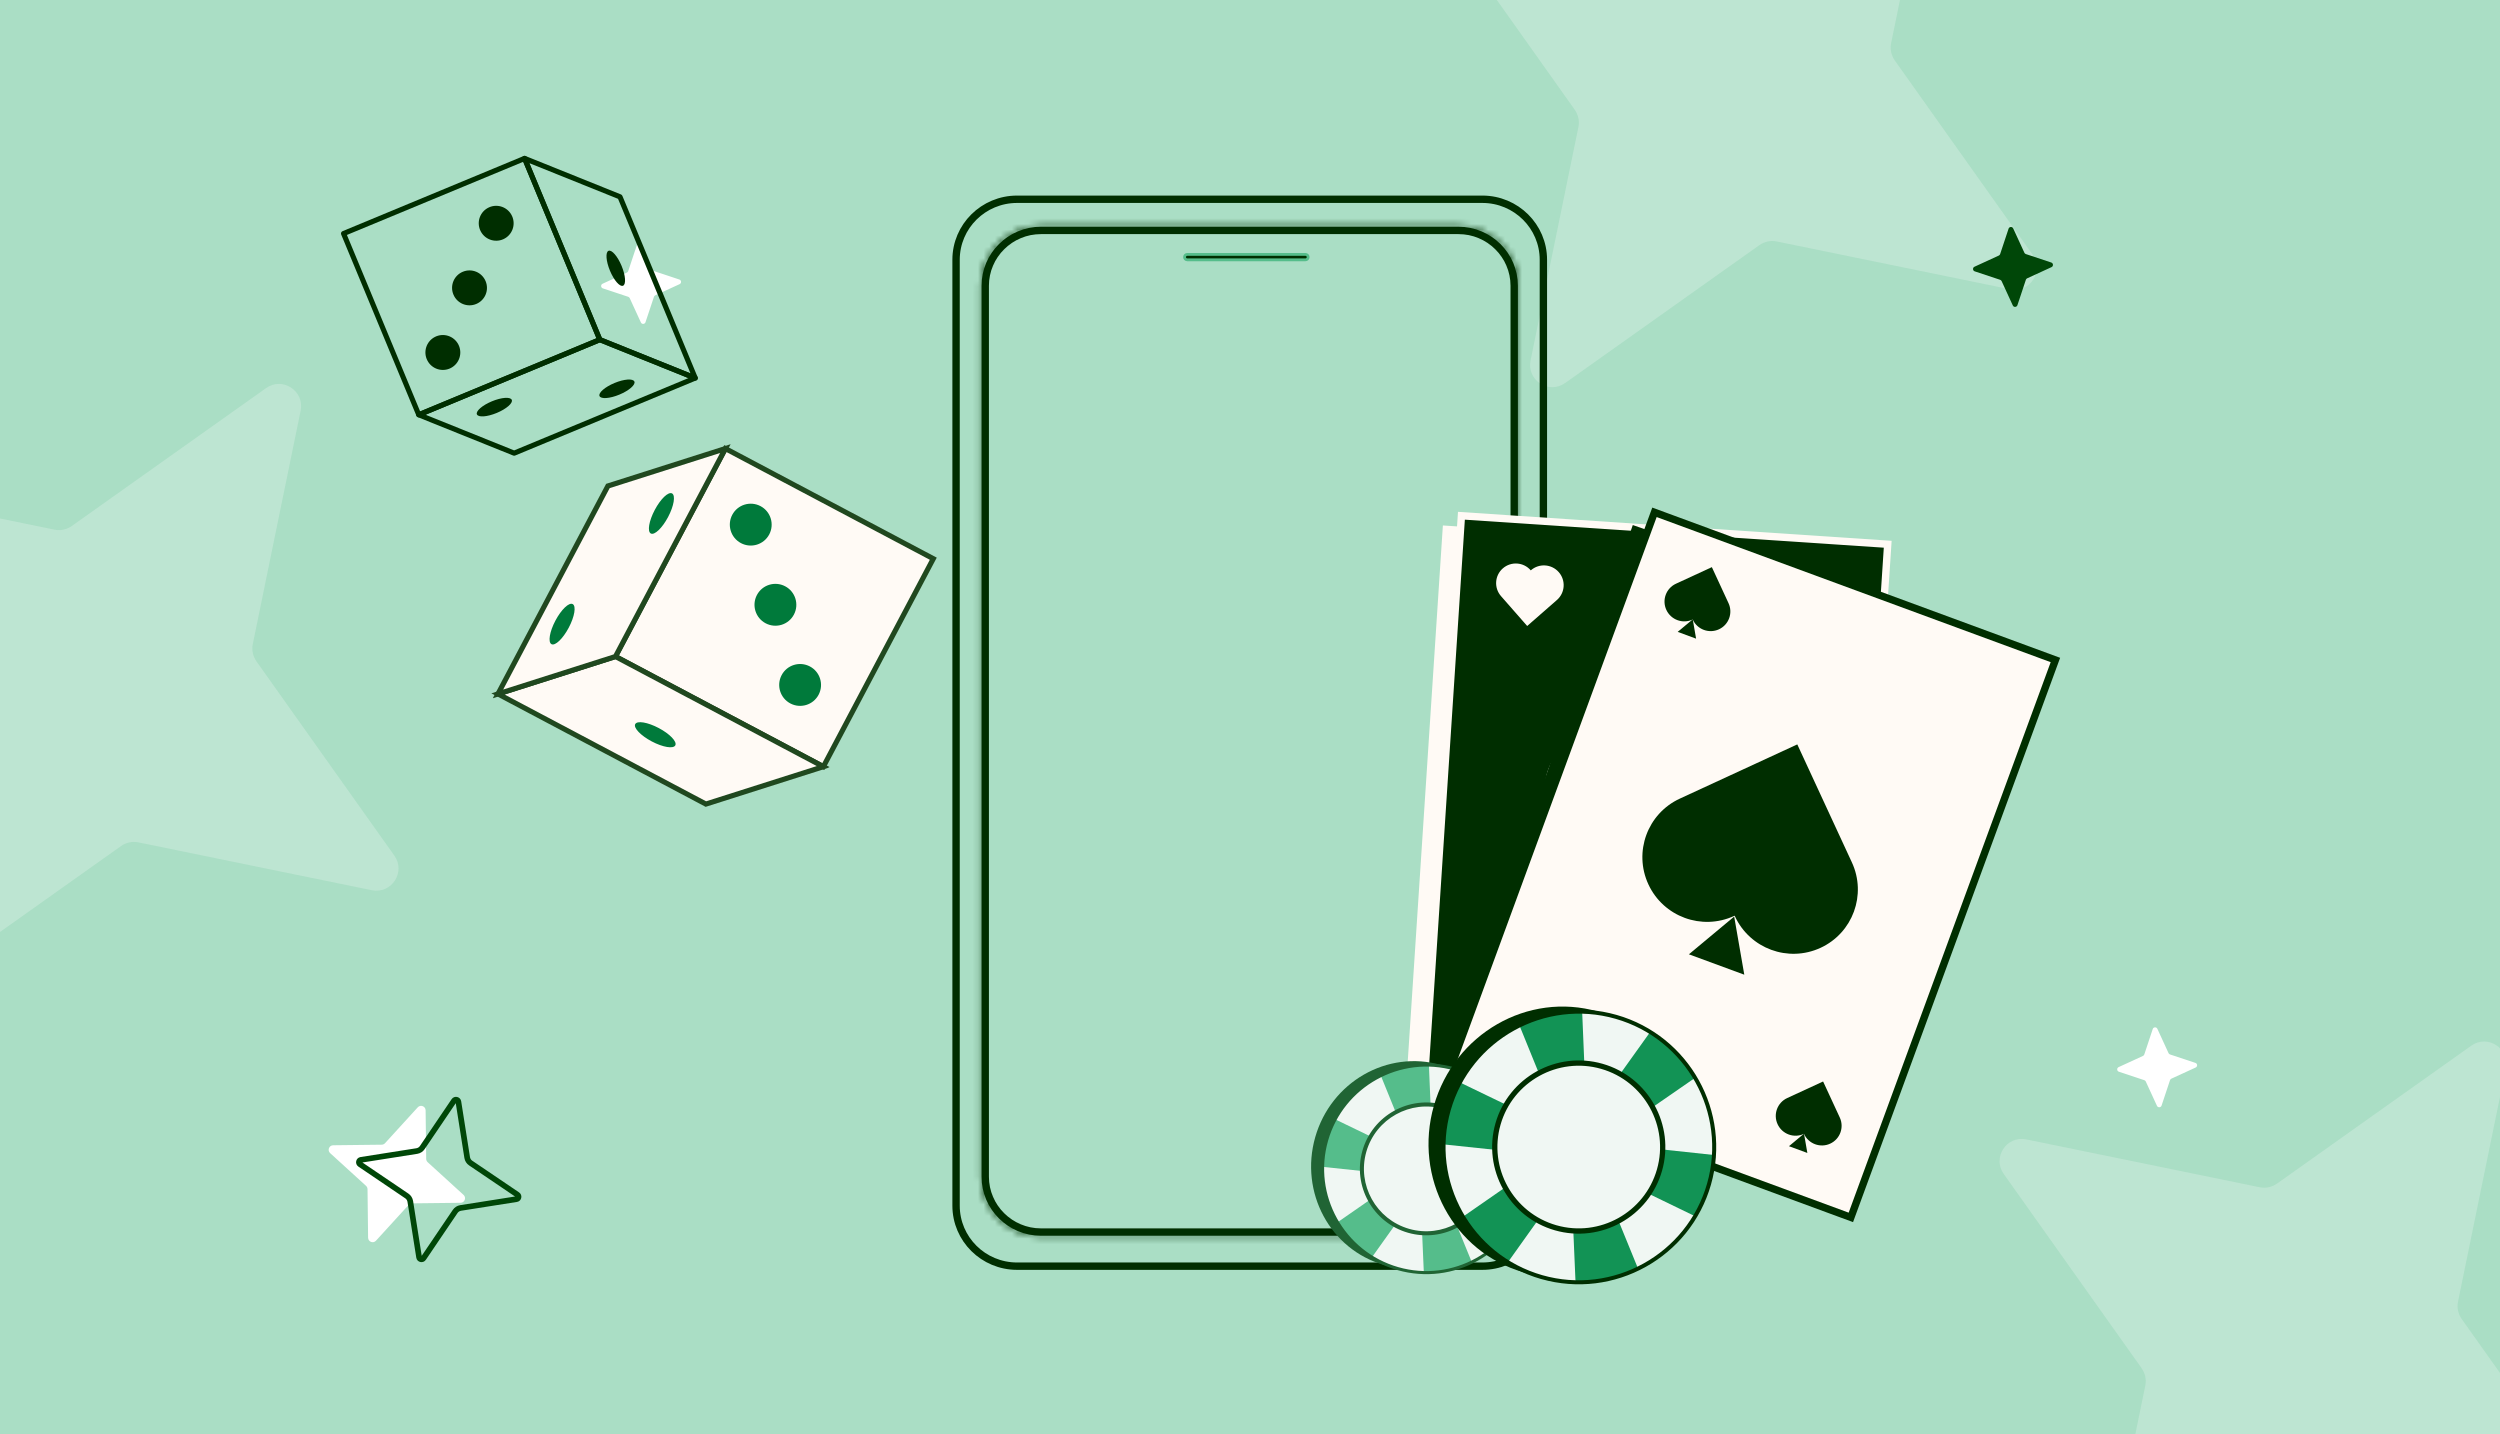 <svg width="441" height="253" viewBox="0 0 441 253" fill="none" xmlns="http://www.w3.org/2000/svg">
<rect x="0" y="0" width="441" height="253" fill="#333333" stroke="none"/>
<g clip-path="url(#clip0_12024_29553)">
<rect width="441" height="253" fill="#AADEC5"/>
<path d="M334.234 10.661L358.57 44.944C360.608 47.819 358.089 51.733 354.598 51.035L313.412 42.592C312.371 42.373 311.266 42.606 310.363 43.234L276.08 67.57C273.205 69.608 269.291 67.089 269.989 63.598L278.433 22.412C278.651 21.371 278.418 20.266 277.79 19.363L253.454 -14.92C251.416 -17.795 253.935 -21.709 257.426 -21.011L298.612 -12.568C299.653 -12.349 300.758 -12.582 301.661 -13.21L335.944 -37.546C338.819 -39.584 342.733 -37.065 342.035 -33.574L333.592 7.612C333.373 8.653 333.606 9.759 334.234 10.661Z" fill="#D5EFE2" fill-opacity="0.45"/>
<path d="M434.234 232.661L458.57 266.944C460.608 269.819 458.089 273.733 454.598 273.035L413.412 264.592C412.371 264.373 411.266 264.606 410.363 265.234L376.08 289.57C373.205 291.608 369.291 289.089 369.989 285.598L378.433 244.412C378.651 243.371 378.418 242.266 377.79 241.363L353.454 207.08C351.416 204.205 353.935 200.291 357.426 200.989L398.612 209.433C399.653 209.651 400.758 209.418 401.661 208.79L435.944 184.454C438.819 182.416 442.733 184.936 442.035 188.426L433.592 229.612C433.373 230.653 433.606 231.759 434.234 232.661Z" fill="#D5EFE2" fill-opacity="0.45"/>
<path d="M45.234 116.661L69.57 150.944C71.608 153.819 69.088 157.733 65.598 157.035L24.412 148.592C23.371 148.373 22.266 148.606 21.363 149.234L-12.92 173.57C-15.795 175.608 -19.709 173.089 -19.011 169.598L-10.568 128.412C-10.349 127.371 -10.582 126.266 -11.21 125.363L-35.546 91.08C-37.584 88.205 -35.065 84.291 -31.574 84.989L9.612 93.433C10.653 93.651 11.758 93.418 12.661 92.79L46.944 68.454C49.819 66.416 53.733 68.936 53.035 72.426L44.592 113.612C44.373 114.653 44.606 115.759 45.234 116.661Z" fill="#D5EFE2" fill-opacity="0.45"/>
<path d="M75.44 205.009L81.775 210.785C82.306 211.27 81.973 212.159 81.248 212.171L72.675 212.272C72.458 212.273 72.248 212.368 72.096 212.532L66.319 218.864C65.835 219.395 64.946 219.062 64.934 218.337L64.831 209.766C64.829 209.549 64.735 209.339 64.571 209.186L58.236 203.41C57.706 202.926 58.038 202.037 58.764 202.025L67.336 201.924C67.553 201.922 67.763 201.828 67.916 201.664L73.692 195.331C74.176 194.801 75.065 195.133 75.078 195.859L75.18 204.429C75.182 204.646 75.276 204.856 75.44 205.009Z" fill="white"/>
<path d="M115.356 47.819L119.839 49.307C120.214 49.432 120.246 49.954 119.884 50.123L115.591 52.094C115.482 52.143 115.398 52.238 115.357 52.355L113.868 56.836C113.743 57.212 113.221 57.244 113.053 56.881L111.081 52.59C111.032 52.481 110.937 52.396 110.82 52.356L106.338 50.868C105.962 50.743 105.93 50.221 106.293 50.052L110.585 48.081C110.694 48.032 110.779 47.937 110.819 47.82L112.308 43.339C112.433 42.963 112.955 42.931 113.124 43.294L115.095 47.585C115.145 47.694 115.239 47.779 115.356 47.819Z" fill="white"/>
<path d="M382.79 186.004L387.273 187.493C387.648 187.618 387.68 188.14 387.318 188.308L383.025 190.279C382.916 190.329 382.832 190.423 382.792 190.54L381.302 195.022C381.177 195.397 380.655 195.429 380.487 195.067L378.515 190.775C378.466 190.666 378.371 190.582 378.254 190.542L373.772 189.053C373.396 188.928 373.364 188.406 373.727 188.238L378.019 186.266C378.128 186.217 378.213 186.123 378.253 186.006L379.742 181.524C379.867 181.148 380.389 181.117 380.558 181.479L382.529 185.771C382.579 185.879 382.673 185.964 382.79 186.004Z" fill="white"/>
<g clip-path="url(#clip1_12024_29553)">
<path d="M106.019 60.318C106.225 60.211 106.321 59.962 106.23 59.737L92.962 27.768C92.916 27.659 92.827 27.567 92.717 27.522C92.606 27.476 92.478 27.476 92.369 27.522L60.429 40.778C60.193 40.874 60.089 41.138 60.184 41.371L73.452 73.339C73.498 73.449 73.587 73.541 73.697 73.586C73.808 73.632 73.936 73.632 74.045 73.586L105.987 60.334C105.987 60.334 106.011 60.322 106.023 60.316L106.019 60.318ZM92.294 28.544L105.213 59.669L74.114 72.572L61.195 41.447L92.294 28.544Z" fill="#002E00"/>
<path d="M122.847 67.093C122.887 67.072 122.927 67.041 122.961 67.008C123.09 66.88 123.126 66.683 123.058 66.513L109.786 34.546C109.737 34.433 109.651 34.344 109.534 34.297L92.707 27.522C92.539 27.455 92.344 27.494 92.212 27.624C92.084 27.752 92.048 27.949 92.115 28.119L105.384 60.088C105.432 60.201 105.519 60.289 105.635 60.337L122.463 67.112C122.586 67.162 122.726 67.156 122.843 67.095L122.847 67.093ZM109.021 35.075L121.801 65.862L106.151 59.563L93.371 28.776L109.021 35.075Z" fill="#002E00"/>
<path d="M122.847 67.093C122.996 67.016 123.093 66.858 123.091 66.685C123.088 66.502 122.976 66.335 122.807 66.264L105.975 59.49C105.864 59.445 105.742 59.447 105.633 59.493L73.692 72.744C73.524 72.816 73.41 72.982 73.413 73.165C73.415 73.348 73.528 73.515 73.697 73.586L90.529 80.36C90.64 80.405 90.761 80.403 90.871 80.357L122.81 67.102C122.81 67.102 122.835 67.089 122.843 67.085L122.847 67.093ZM105.809 60.406L121.434 66.697L90.693 79.45L75.067 73.159L105.809 60.406Z" fill="#002E00"/>
<path d="M109.647 46.898C108.94 45.195 107.907 44.008 107.343 44.244C106.779 44.479 106.891 46.05 107.596 47.749C108.303 49.452 109.336 50.638 109.9 50.403C110.468 50.166 110.352 48.597 109.647 46.898Z" fill="#002E00"/>
<path d="M109.256 69.612C110.958 68.905 112.143 67.873 111.907 67.308C111.669 66.74 110.102 66.854 108.404 67.558C106.702 68.265 105.517 69.297 105.753 69.862C105.989 70.426 107.559 70.316 109.256 69.612Z" fill="#002E00"/>
<path d="M87.628 72.842C89.33 72.136 90.514 71.103 90.279 70.539C90.041 69.97 88.473 70.085 86.776 70.789C85.074 71.495 83.889 72.528 84.125 73.092C84.363 73.661 85.93 73.546 87.628 72.842Z" fill="#002E00"/>
<path d="M84.004 53.623C85.575 52.97 86.318 51.172 85.663 49.6C85.009 48.029 83.212 47.284 81.641 47.938C80.071 48.591 79.328 50.389 79.983 51.961C80.637 53.532 82.434 54.277 84.004 53.623Z" fill="#002E00"/>
<path d="M79.535 64.913C78.026 65.694 76.169 65.102 75.388 63.591C74.606 62.081 75.196 60.224 76.706 59.443C78.215 58.662 80.071 59.254 80.853 60.764C81.634 62.275 81.044 64.132 79.535 64.913Z" fill="#002E00"/>
<path d="M88.784 42.196C87.233 42.889 85.413 42.193 84.719 40.64C84.025 39.087 84.72 37.267 86.271 36.574C87.822 35.88 89.642 36.577 90.336 38.13C91.03 39.682 90.335 41.503 88.784 42.196Z" fill="#002E00"/>
<path d="M108.573 115.805L127.962 79.127L164.636 98.554L145.246 135.232L108.573 115.805Z" fill="#FFFAF5"/>
<path d="M145.43 135.852L165.246 98.368L127.767 78.514L107.951 115.998L145.43 135.852ZM164.019 98.746L145.051 134.624L109.178 115.619L128.146 79.741L164.019 98.746Z" fill="#20481F"/>
<path d="M145.245 135.236L124.516 141.837L87.844 122.406L108.569 115.807L145.245 135.236Z" fill="#FFFAF5"/>
<path d="M146.411 135.344L108.613 115.318L86.675 122.303L124.474 142.33L146.411 135.344ZM108.523 116.301L144.072 135.136L124.56 141.348L89.01 122.514L108.523 116.301Z" fill="#20481F"/>
<path d="M87.844 122.405L107.237 85.728L127.962 79.13L108.569 115.807L87.844 122.405Z" fill="#FFFAF5"/>
<path d="M108.883 116.187L128.883 78.357L106.919 85.35L86.919 123.181L108.883 116.187ZM127.036 79.901L108.252 115.433L88.762 121.639L107.546 86.107L127.036 79.901Z" fill="#20481F"/>
<path d="M114.966 130.784C116.918 131.818 118.778 132.131 119.123 131.481C119.467 130.832 118.161 129.464 116.209 128.431C114.257 127.397 112.397 127.084 112.053 127.734C111.708 128.383 113.014 129.751 114.966 130.784Z" fill="#007A3B"/>
<path d="M97.976 109.473C96.944 111.425 96.633 113.286 97.282 113.631C97.931 113.976 99.297 112.671 100.329 110.719C101.361 108.766 101.672 106.905 101.022 106.56C100.373 106.215 99.007 107.521 97.976 109.473Z" fill="#007A3B"/>
<path d="M115.5 89.95C114.468 91.902 114.157 93.763 114.806 94.109C115.455 94.454 116.821 93.148 117.853 91.196C118.884 89.244 119.196 87.383 118.546 87.038C117.897 86.692 116.531 87.998 115.5 89.95Z" fill="#007A3B"/>
<path d="M133.521 104.957C132.571 106.76 133.257 108.996 135.059 109.948C136.862 110.9 139.096 110.216 140.046 108.413C140.997 106.61 140.311 104.374 138.508 103.422C136.706 102.47 134.471 103.155 133.521 104.957Z" fill="#007A3B"/>
<path d="M129.168 90.817C128.218 92.619 128.904 94.855 130.706 95.808C132.509 96.76 134.743 96.075 135.694 94.272C136.644 92.47 135.958 90.234 134.156 89.281C132.353 88.329 130.119 89.014 129.168 90.817Z" fill="#007A3B"/>
<path d="M137.878 119.096C136.927 120.898 137.613 123.135 139.416 124.087C141.218 125.039 143.453 124.354 144.403 122.552C145.353 120.749 144.667 118.513 142.865 117.561C141.062 116.608 138.828 117.293 137.878 119.096Z" fill="#007A3B"/>
</g>
<path d="M179.415 35.15H261.488C267.434 35.15 272.252 39.935 272.252 45.818V212.686C272.252 218.568 267.434 223.353 261.488 223.353H179.415C173.468 223.353 168.65 218.568 168.65 212.686V45.818C168.65 39.935 173.468 35.15 179.415 35.15Z" stroke="#002E00" stroke-width="1.3"/>
<path d="M183.652 40.643H257.249C262.698 40.643 267.106 45.022 267.106 50.411V207.571C267.106 212.961 262.698 217.339 257.249 217.339H183.652C178.203 217.339 173.795 212.961 173.795 207.571V50.411C173.795 45.022 178.203 40.643 183.652 40.643Z" stroke="#002E00" stroke-width="1.3"/>
<mask id="path-30-inside-1_12024_29553" fill="white">
<path d="M257.248 218.218H183.649C177.729 218.218 172.912 213.441 172.912 207.571V50.409C172.912 44.539 177.729 39.763 183.649 39.763H257.248C263.169 39.763 267.986 44.539 267.986 50.409V207.571C267.986 213.441 263.169 218.218 257.248 218.218ZM183.651 40.222C177.984 40.222 173.374 44.793 173.374 50.411V207.573C173.374 213.192 177.984 217.763 183.651 217.763H257.251C262.918 217.763 267.528 213.192 267.528 207.573V50.409C267.528 44.79 262.918 40.219 257.251 40.219H183.651V40.222Z"/>
</mask>
<path d="M183.651 40.222V41.522H184.951V40.222H183.651ZM183.651 40.219V38.919H182.351V40.219H183.651ZM257.248 216.918H183.649V219.518H257.248V216.918ZM183.649 216.918C178.436 216.918 174.212 212.713 174.212 207.571H171.612C171.612 214.17 177.021 219.518 183.649 219.518V216.918ZM174.212 207.571V50.409H171.612V207.571H174.212ZM174.212 50.409C174.212 45.267 178.436 41.063 183.649 41.063V38.463C177.021 38.463 171.612 43.811 171.612 50.409H174.212ZM183.649 41.063H257.248V38.463H183.649V41.063ZM257.248 41.063C262.461 41.063 266.686 45.267 266.686 50.409H269.286C269.286 43.811 263.876 38.463 257.248 38.463V41.063ZM266.686 50.409V207.571H269.286V50.409H266.686ZM266.686 207.571C266.686 212.713 262.461 216.918 257.248 216.918V219.518C263.876 219.518 269.286 214.17 269.286 207.571H266.686ZM183.651 38.922C177.277 38.922 172.074 44.064 172.074 50.411H174.674C174.674 45.521 178.692 41.522 183.651 41.522V38.922ZM172.074 50.411V207.573H174.674V50.411H172.074ZM172.074 207.573C172.074 213.921 177.277 219.063 183.651 219.063V216.463C178.692 216.463 174.674 212.464 174.674 207.573H172.074ZM183.651 219.063H257.251V216.463H183.651V219.063ZM257.251 219.063C263.625 219.063 268.828 213.921 268.828 207.573H266.228C266.228 212.464 262.21 216.463 257.251 216.463V219.063ZM268.828 207.573V50.409H266.228V207.573H268.828ZM268.828 50.409C268.828 44.062 263.625 38.919 257.251 38.919V41.519C262.21 41.519 266.228 45.519 266.228 50.409H268.828ZM257.251 38.919H183.651V41.519H257.251V38.919ZM182.351 40.219V40.222H184.951V40.219H182.351Z" fill="#002E00" mask="url(#path-30-inside-1_12024_29553)"/>
<path d="M209.432 45.833H230.281C230.544 45.833 230.761 45.62 230.761 45.354C230.761 45.089 230.544 44.876 230.281 44.876H209.432C209.17 44.876 208.952 45.089 208.952 45.354C208.952 45.62 209.17 45.833 209.432 45.833Z" fill="#002E00" stroke="#55BD8B" stroke-width="0.5"/>
<path d="M328.762 97.652L254.523 92.691L247.607 198.187L321.846 203.148L328.762 97.652Z" fill="#FFFAF5"/>
<path d="M250.944 195.498L257.795 90.98L332.993 96.006L326.141 200.524L250.944 195.498Z" fill="#002E00" stroke="#FFFAF5" stroke-width="1.3"/>
<path d="M276.291 131.106C281.012 126.976 288.196 127.456 292.337 132.178L292.42 132.273L292.492 132.21C297.226 128.068 304.429 128.55 308.58 133.285C312.732 138.02 312.259 145.216 307.526 149.357L290.354 164.381L275.241 147.135C271.1 142.412 271.571 135.235 276.292 131.105L276.291 131.106Z" fill="#FFFAF5"/>
<path d="M265.101 100.26C266.544 98.998 268.739 99.144 270.004 100.587L270.029 100.617L270.051 100.597C271.497 99.332 273.698 99.479 274.966 100.925C276.234 102.371 276.091 104.57 274.645 105.835L269.397 110.426L264.779 105.157C263.514 103.714 263.657 101.521 265.1 100.259L265.101 100.26Z" fill="#FFFAF5"/>
<path d="M309.544 181.76C310.986 180.498 313.181 180.645 314.447 182.088L314.472 182.117L314.493 182.098C315.939 180.832 318.14 180.979 319.408 182.425C320.677 183.872 320.533 186.071 319.087 187.336L313.84 191.927L309.221 186.658C307.956 185.215 308.1 183.022 309.542 181.76L309.544 181.76Z" fill="#FFFAF5"/>
<path d="M359.24 117.378L288.023 92.619L254.465 189.516L325.682 214.274L359.24 117.378Z" fill="#002E00"/>
<path d="M255.766 188.698L291.849 90.372L362.574 116.422L326.491 214.747L255.766 188.698Z" fill="#FFFAF5" stroke="#002E00" stroke-width="1.3"/>
<path d="M321.134 167.202C315.439 169.831 308.681 167.343 306.043 161.643L305.99 161.53L305.904 161.57C300.193 164.205 293.419 161.711 290.774 155.997C288.129 150.282 290.612 143.513 296.324 140.876L317.042 131.312L326.671 152.122C329.311 157.822 326.832 164.573 321.137 167.202L321.134 167.202Z" fill="#002E00"/>
<path d="M305.91 161.681L297.921 168.338L307.693 171.937L305.91 161.681Z" fill="#002E00"/>
<path d="M303.221 111.011C301.481 111.814 299.416 111.054 298.61 109.313L298.594 109.277L298.567 109.29C296.823 110.096 294.752 109.333 293.944 107.586C293.135 105.84 293.895 103.772 295.64 102.967L301.971 100.044L304.913 106.402C305.719 108.143 304.962 110.207 303.222 111.01L303.221 111.011Z" fill="#002E00"/>
<path d="M298.6 109.251L295.945 111.463L299.191 112.658L298.6 109.251Z" fill="#002E00"/>
<path d="M322.846 201.74C321.106 202.543 319.041 201.783 318.235 200.042L318.219 200.006L318.192 200.019C316.448 200.825 314.377 200.062 313.569 198.315C312.76 196.569 313.52 194.501 315.265 193.696L321.596 190.773L324.538 197.131C325.344 198.872 324.587 200.936 322.847 201.739L322.846 201.74Z" fill="#002E00"/>
<path d="M318.226 199.977L315.573 202.188L318.818 203.383L318.226 199.977Z" fill="#002E00"/>
<path d="M244.114 223.128C234.645 220.422 229.224 210.334 232.007 200.594C234.789 190.854 244.721 185.152 254.191 187.857C263.66 190.562 269.08 200.651 266.298 210.391C263.515 220.13 253.583 225.833 244.114 223.128Z" fill="#206434"/>
<path d="M246.583 223.787C236.859 221.009 231.228 210.875 234.006 201.152C236.783 191.429 246.918 185.799 256.642 188.577C266.366 191.355 271.997 201.489 269.22 211.212C266.442 220.935 256.307 226.565 246.583 223.787Z" fill="#F0F7F3"/>
<path d="M264.388 193.119C265.527 194.275 266.479 195.545 267.249 196.89L254.61 205.631L269.891 207.268C269.812 208.578 269.596 209.899 269.22 211.212C268.775 212.771 268.139 214.225 267.344 215.557L254.109 209.14L259.605 222.597C258.227 223.303 256.734 223.846 255.149 224.193C253.813 224.483 252.483 224.616 251.169 224.612L250.531 209.832L242.041 221.74C240.707 220.951 239.45 219.982 238.312 218.827C237.354 217.853 236.53 216.798 235.833 215.686L247.825 207.364L233.304 205.832C233.336 204.282 233.561 202.711 234.007 201.152C234.382 199.839 234.896 198.603 235.521 197.449L249.443 204.171L243.555 189.691C244.747 189.141 246.014 188.707 247.347 188.416L247.349 188.416C248.934 188.07 250.518 187.944 252.066 188.012L252.673 202.634L261.286 190.595C262.386 191.309 263.431 192.146 264.388 193.119Z" fill="#55BD8B"/>
<path d="M246.511 224.046C256.366 226.861 266.67 221.137 269.484 211.287C272.298 201.436 266.574 191.13 256.719 188.315C246.865 185.5 236.561 191.223 233.746 201.077C230.931 210.93 236.656 221.233 246.511 224.048L246.511 224.046ZM256.57 188.839C266.133 191.571 271.692 201.575 268.96 211.137C266.228 220.699 256.224 226.256 246.66 223.524C237.097 220.792 231.538 210.789 234.27 201.226C237.002 191.664 247.006 186.107 256.57 188.839Z" fill="#206434"/>
<path d="M248.519 216.969C242.567 215.269 239.121 209.065 240.821 203.113C242.521 197.161 248.725 193.714 254.677 195.415C260.629 197.115 264.076 203.319 262.375 209.271C260.675 215.223 254.471 218.669 248.519 216.969Z" fill="#F0F7F3"/>
<path d="M248.382 217.459C254.594 219.234 261.093 215.623 262.868 209.411C264.642 203.199 261.032 196.7 254.819 194.925C248.607 193.15 242.108 196.761 240.334 202.973C238.559 209.185 242.17 215.684 248.382 217.459ZM254.623 195.612C260.458 197.279 263.848 203.38 262.181 209.215C260.514 215.049 254.412 218.439 248.578 216.772C242.744 215.106 239.354 209.004 241.02 203.17C242.687 197.335 248.789 193.945 254.623 195.612Z" fill="#206434"/>
<path d="M268.726 224.421C256.38 220.894 249.312 207.74 252.94 195.041C256.568 182.341 269.518 174.906 281.865 178.433C294.211 181.96 301.279 195.115 297.651 207.814C294.023 220.513 281.073 227.949 268.726 224.421Z" fill="#002E00"/>
<path d="M271.956 225.28C259.277 221.658 251.934 208.445 255.556 195.768C259.178 183.09 272.392 175.75 285.071 179.372C297.75 182.994 305.092 196.208 301.471 208.885C297.849 221.562 284.634 228.903 271.956 225.28Z" fill="#F0F7F3"/>
<path d="M295.165 185.295C296.649 186.801 297.891 188.457 298.894 190.211L282.415 201.607L302.341 203.743C302.237 205.45 301.956 207.173 301.467 208.885C300.886 210.918 300.056 212.813 299.02 214.55L281.765 206.184L288.931 223.73C287.134 224.651 285.187 225.358 283.121 225.81C281.379 226.189 279.644 226.362 277.931 226.356L277.099 207.081L266.027 222.612C264.288 221.583 262.649 220.32 261.165 218.813C259.916 217.544 258.841 216.169 257.932 214.719L273.568 203.868L254.637 201.87C254.678 199.849 254.972 197.801 255.552 195.768C256.042 194.056 256.713 192.444 257.527 190.94L275.681 199.705L268.004 180.824C269.558 180.108 271.209 179.541 272.948 179.162L272.951 179.163C275.017 178.711 277.082 178.547 279.101 178.636L279.892 197.696L291.119 182.003C292.554 182.933 293.916 184.025 295.165 185.295Z" fill="#129355"/>
<path d="M271.858 225.619C284.707 229.29 298.142 221.827 301.811 208.983C305.48 196.139 298.016 182.702 285.167 179.031C272.318 175.36 258.883 182.823 255.213 195.67C251.543 208.518 259.008 221.952 271.857 225.622L271.858 225.619ZM284.972 179.714C297.442 183.277 304.689 196.32 301.127 208.788C297.565 221.256 284.521 228.502 272.052 224.939C259.582 221.377 252.335 208.334 255.897 195.866C259.459 183.398 272.503 176.152 284.972 179.714Z" fill="#002E00"/>
<path d="M274.478 216.392C266.717 214.175 262.223 206.086 264.44 198.325C266.657 190.565 274.746 186.071 282.507 188.288C290.267 190.505 294.761 198.594 292.544 206.354C290.327 214.115 282.238 218.609 274.478 216.392Z" fill="#F0F7F3"/>
<path d="M274.294 217.031C282.394 219.345 290.867 214.637 293.181 206.537C295.495 198.437 290.788 189.963 282.688 187.649C274.588 185.335 266.114 190.043 263.8 198.143C261.486 206.243 266.194 214.717 274.294 217.031ZM282.432 188.545C290.039 190.718 294.459 198.674 292.286 206.281C290.113 213.888 282.157 218.308 274.55 216.135C266.942 213.962 262.522 206.006 264.696 198.399C266.869 190.791 274.825 186.371 282.432 188.545Z" fill="#002E00"/>
<path d="M357.361 44.819L361.844 46.307C362.219 46.432 362.251 46.954 361.888 47.123L357.596 49.094C357.487 49.143 357.402 49.238 357.362 49.355L355.873 53.836C355.748 54.212 355.226 54.244 355.058 53.881L353.086 49.59C353.037 49.481 352.942 49.396 352.825 49.356L348.342 47.868C347.967 47.743 347.935 47.221 348.298 47.052L352.59 45.081C352.699 45.032 352.784 44.937 352.824 44.82L354.313 40.339C354.438 39.963 354.96 39.931 355.129 40.294L357.1 44.585C357.149 44.694 357.244 44.779 357.361 44.819Z" fill="#004708"/>
<path fill-rule="evenodd" clip-rule="evenodd" d="M72.867 211.849L72.867 211.849L74.391 221.524L79.879 213.417C79.879 213.416 79.88 213.415 79.88 213.415C80.18 212.969 80.651 212.677 81.169 212.59L81.178 212.589L81.178 212.589L90.854 211.064L82.746 205.577C82.745 205.576 82.744 205.576 82.744 205.575C82.298 205.276 82.006 204.805 81.92 204.287L81.918 204.277L81.918 204.277L80.394 194.602L74.906 202.71C74.906 202.71 74.905 202.711 74.905 202.712C74.605 203.158 74.134 203.449 73.616 203.536L73.607 203.537L73.607 203.537L63.931 205.062L72.039 210.549C72.04 210.55 72.04 210.55 72.041 210.551C72.487 210.85 72.779 211.321 72.865 211.839L72.867 211.849ZM71.482 211.38L63.219 205.787C62.521 205.31 62.768 204.233 63.594 204.103L73.451 202.55C73.709 202.507 73.935 202.363 74.075 202.153L79.669 193.889C80.145 193.192 81.222 193.439 81.353 194.265L82.906 204.122C82.949 204.379 83.093 204.606 83.303 204.746L91.566 210.339C92.263 210.816 92.017 211.893 91.191 212.024L81.334 213.577C81.076 213.62 80.85 213.763 80.71 213.973L75.116 222.237C74.639 222.934 73.562 222.687 73.432 221.861L71.879 212.004C71.836 211.747 71.692 211.521 71.482 211.38Z" fill="#004708"/>
</g>
<defs>
<clipPath id="clip0_12024_29553">
<rect width="441" height="253" fill="white"/>
</clipPath>
<clipPath id="clip1_12024_29553">
<rect width="117.822" height="131.618" fill="white" transform="matrix(-0.888 0.459 0.459 0.888 148.649 -14)"/>
</clipPath>
</defs>
</svg>
